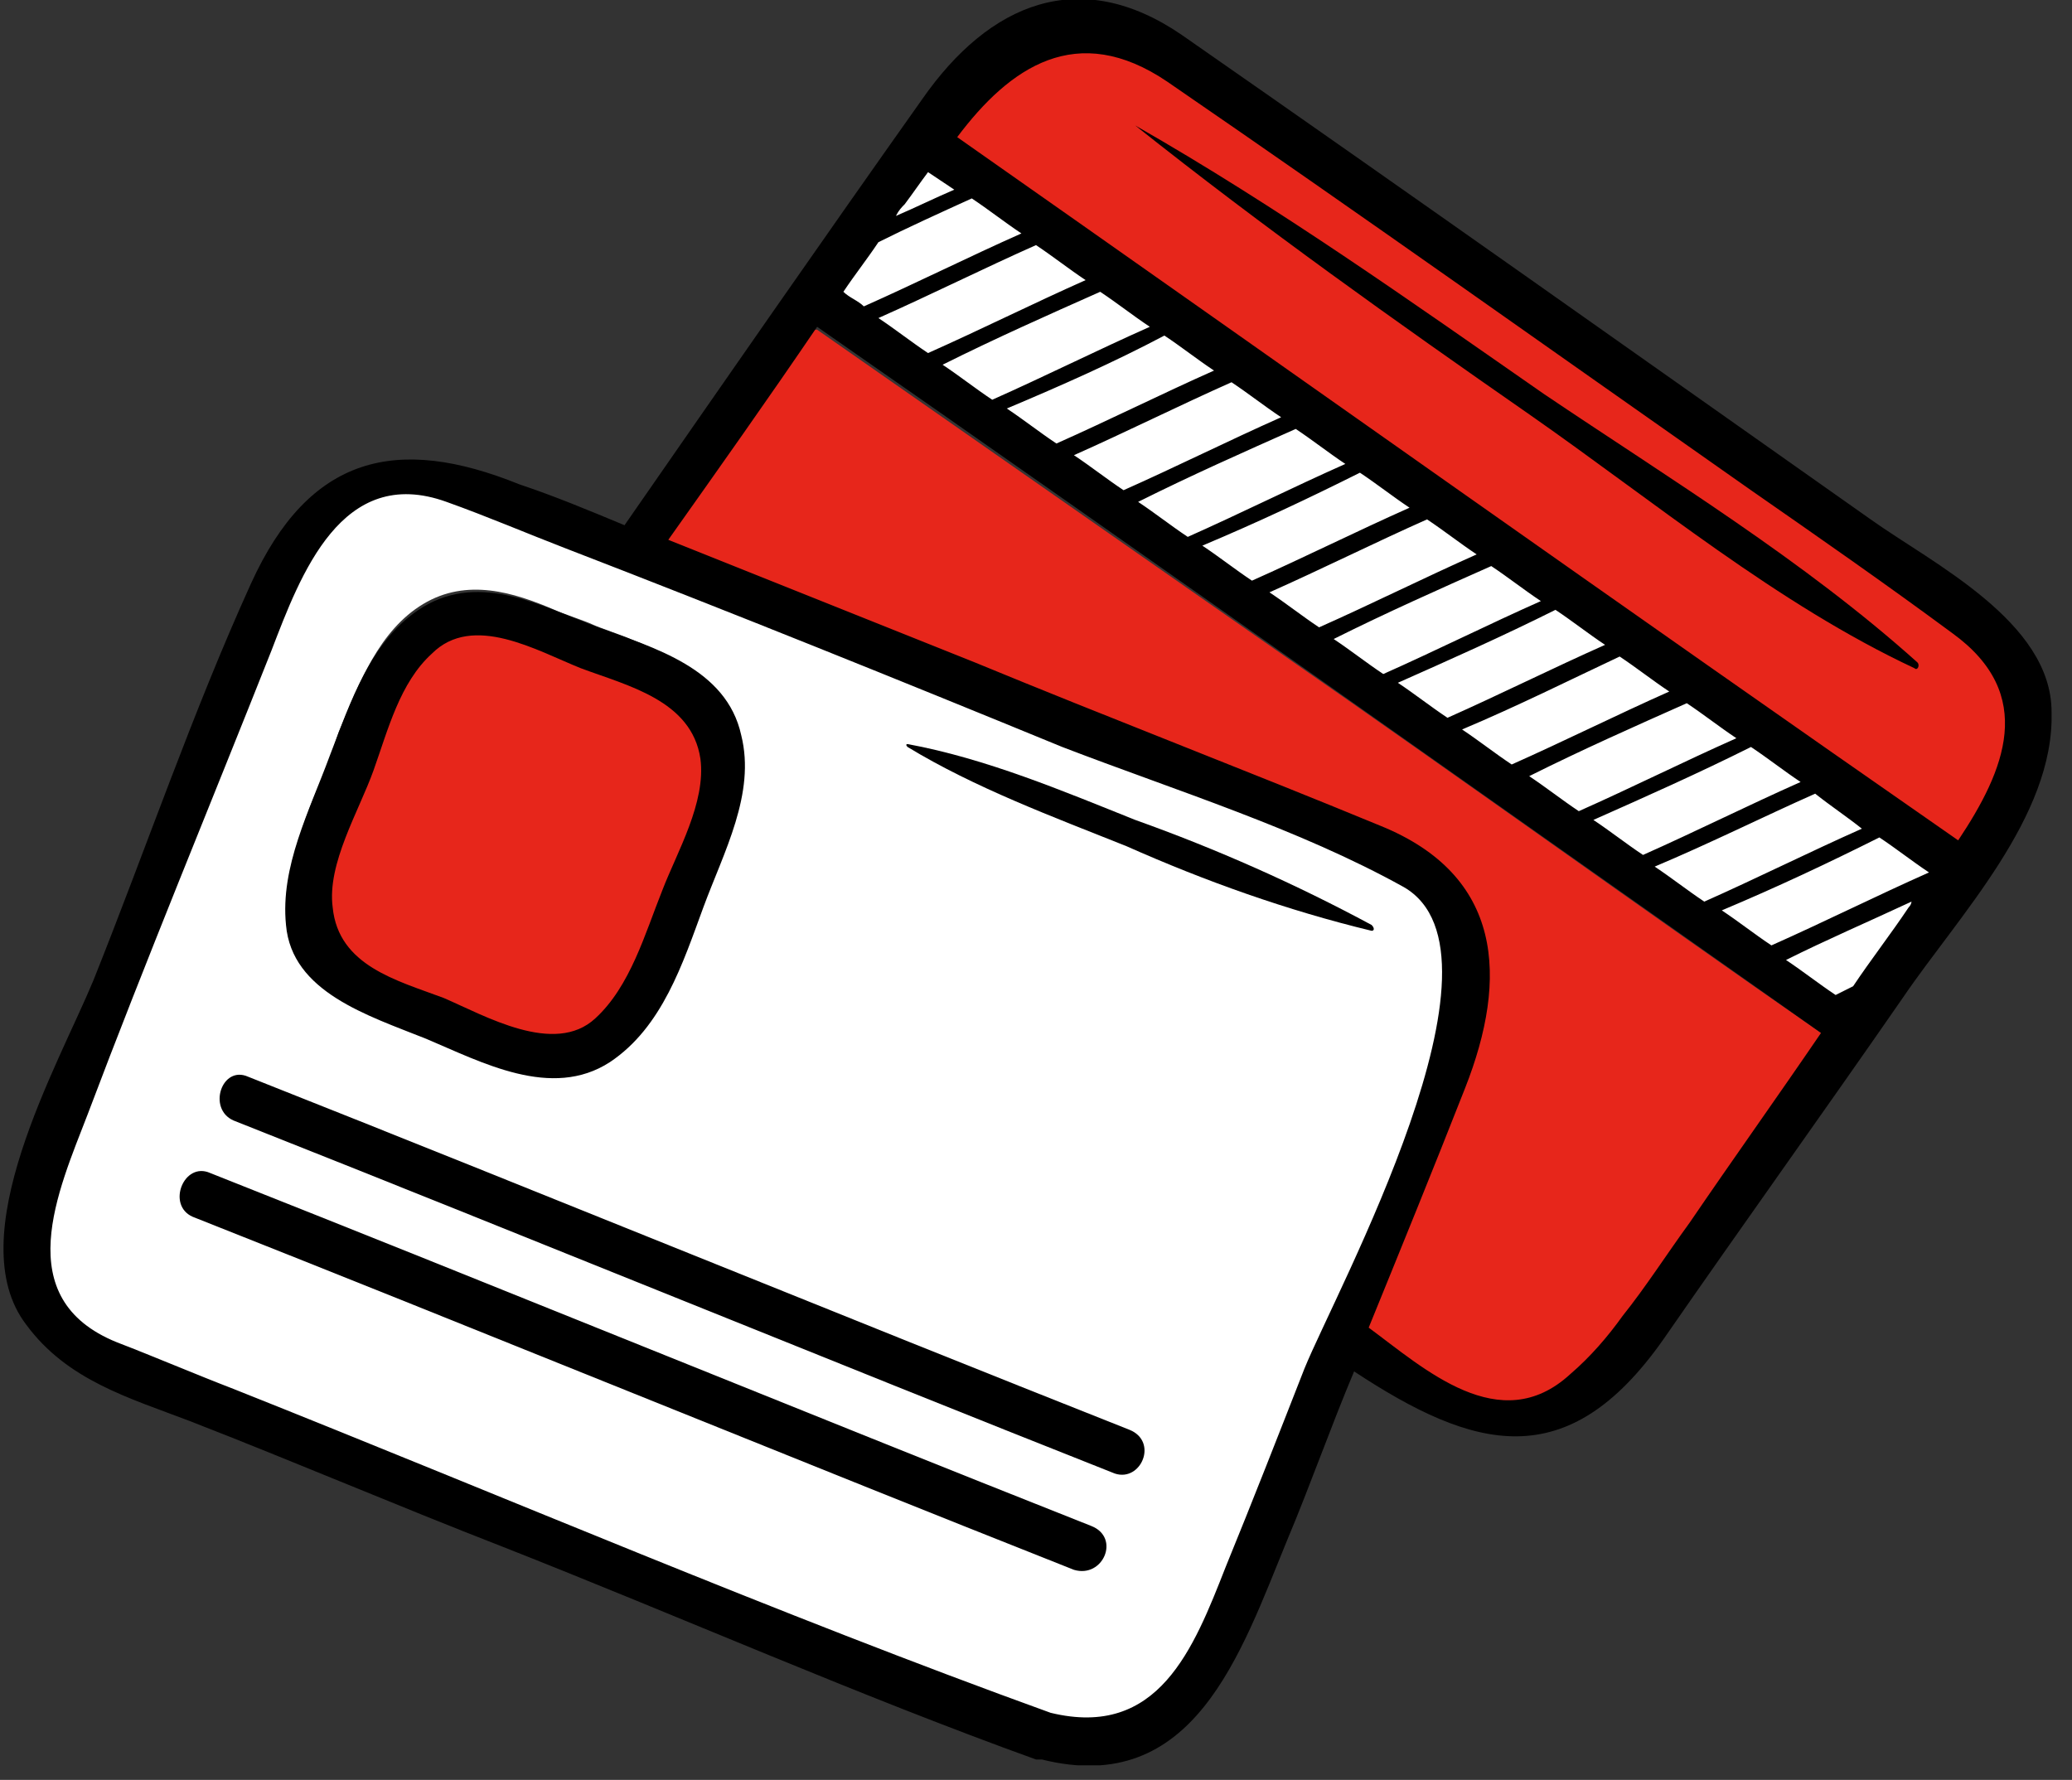 <svg width="71" height="61" viewBox="0 0 71 61" fill="none" xmlns="http://www.w3.org/2000/svg">
<rect x="0" y="0" width="71" height="61" fill="#333333" stroke="none"/>
<g clip-path="url(#clip0_2141_1428)">
<path d="M25.801 55.1C22.601 53.8 19.401 52.5 16.301 51.3C13.501 50.1 10.701 49 7.901 47.9L7.101 47.6C6.001 47.2 5.001 46.7 3.901 46.3C0.201 44.8 1.601 41.1 2.701 38.5L2.801 38.2C4.901 32.8 7.001 27.5 9.101 22.2L9.201 21.9C10.201 19.3 11.701 15.7 15.301 17C15.901 17.2 16.501 17.5 17.201 17.7L19.501 18.6C23.101 20 26.601 21.4 30.201 22.8L36.601 25.3C37.801 25.8 39.001 26.2 40.101 26.6C41.301 27 42.501 27.5 43.701 28C45.601 28.7 47.001 29.4 48.301 30.2C51.801 32.2 47.901 40.5 45.801 44.9C45.401 45.7 45.101 46.4 44.901 46.8C44.001 49.1 42.101 53.8 42.101 53.8C41.001 56.5 39.801 59.7 35.901 58.8C32.801 57.9 29.601 56.6 25.801 55.1ZM14.601 35.4C14.801 35.5 15.101 35.6 15.301 35.7C15.601 35.8 15.801 35.9 16.101 36C17.701 36.6 19.301 37.1 20.701 36.1C22.201 35.1 22.901 33.3 23.501 31.6C23.601 31.3 23.701 31.1 23.801 30.8C23.901 30.6 24.001 30.3 24.101 30.1C24.801 28.4 25.501 26.7 25.101 25C24.701 23.3 23.101 22.5 21.601 21.9C21.401 21.8 20.501 21.5 20.301 21.4C20.101 21.3 19.201 21 19.001 20.9C17.601 20.3 16.001 19.8 14.501 20.7C13.001 21.6 12.301 23.4 11.601 25.1L11.401 25.7C11.301 26 11.201 26.2 11.101 26.5C10.401 28.1 9.801 29.7 9.901 31.4C10.101 33.4 11.901 34.2 13.701 34.9L14.601 35.4Z" fill="white"/>
<path d="M16.801 35C16.501 34.9 16.101 34.7 15.801 34.6C15.501 34.5 15.301 34.4 15.001 34.3C14.801 34.2 14.601 34.1 14.401 34.1C14.201 34 14.001 33.9 13.801 33.9C12.501 33.4 11.301 32.7 11.101 31.1C11.001 29.8 11.601 28.5 12.101 27.2C12.201 26.9 12.401 26.6 12.501 26.3C12.601 26.1 12.701 25.8 12.801 25.6C13.201 24.4 13.701 23.2 14.601 22.3C15.701 21.2 17.101 21.6 18.401 22.1C18.701 22.2 18.901 22.3 19.201 22.4C19.401 22.5 19.701 22.6 19.901 22.7C20.201 22.8 20.401 22.9 20.601 23C20.901 23.1 21.101 23.2 21.401 23.3C22.601 23.8 23.801 24.5 24.101 25.9C24.301 27.2 23.701 28.5 23.201 29.7C23.101 30 23.001 30.3 22.901 30.5C22.801 30.8 22.701 31.1 22.601 31.3C22.101 32.6 21.601 34 20.601 34.9C19.401 35.9 17.901 35.5 16.801 35Z" fill="#E7261B"/>
<path d="M62.901 34.2L61.201 33C61.101 33 61.101 32.9 61.101 32.8C61.101 32.7 61.101 32.7 61.201 32.6L65.501 30.6C65.601 30.6 65.601 30.6 65.701 30.6C65.701 30.6 65.801 30.6 65.801 30.7C65.901 30.8 65.901 30.9 65.801 30.9L65.601 31.1L63.701 33.8C63.701 33.8 63.701 33.9 63.601 33.9L63.001 34.2C63.001 34.2 63.001 34.2 62.901 34.2Z" fill="white"/>
<path d="M30.701 7.6C30.601 7.5 30.601 7.5 30.701 7.6C30.601 7.5 30.601 7.4 30.601 7.3L30.901 6.9C31.201 6.5 31.401 6.1 31.701 5.8C31.801 5.7 31.801 5.7 31.901 5.7L32.801 6.3C32.901 6.3 32.901 6.4 32.901 6.5C32.901 6.6 32.901 6.6 32.801 6.7L30.801 7.6H30.701Z" fill="white"/>
<path d="M29.501 10.7L28.801 10.2C28.701 10.1 28.701 10 28.801 9.9L30.001 8.2C30.001 8.2 30.001 8.1 30.101 8.1L33.301 6.6C33.301 6.6 33.401 6.6 33.501 6.6L35.201 7.8C35.301 7.8 35.301 7.9 35.301 8C35.301 8.1 35.301 8.1 35.201 8.2L29.801 10.7C29.601 10.7 29.501 10.7 29.501 10.7Z" fill="white"/>
<path d="M31.7 12.2L30 11.1C29.9 11.1 29.9 11 29.9 10.9C29.9 10.8 29.9 10.8 30 10.7L35.4 8.2C35.4 8.2 35.5 8.2 35.6 8.2L37.2 9.3C37.3 9.3 37.3 9.4 37.3 9.5C37.3 9.6 37.3 9.6 37.2 9.7L31.8 12.2C31.8 12.3 31.8 12.3 31.7 12.2C31.7 12.3 31.7 12.3 31.7 12.2Z" fill="white"/>
<path d="M33.901 13.8L32.201 12.6C32.101 12.6 32.101 12.5 32.101 12.4C32.101 12.3 32.101 12.3 32.201 12.2L37.601 9.7C37.601 9.7 37.701 9.7 37.801 9.7L39.501 10.9C39.601 10.9 39.601 11 39.601 11.1C39.601 11.2 39.601 11.2 39.501 11.3L34.101 13.8C34.101 13.9 34.001 13.9 33.901 13.8Z" fill="white"/>
<path d="M36.101 15.4L34.401 14.2C34.301 14.2 34.301 14.1 34.301 14C34.301 13.9 34.301 13.9 34.401 13.8L39.801 11.3C39.801 11.3 39.901 11.3 40.001 11.3L41.701 12.5C41.801 12.5 41.801 12.6 41.801 12.7C41.801 12.8 41.801 12.8 41.701 12.9L36.301 15.4C36.301 15.4 36.201 15.4 36.101 15.4C36.201 15.4 36.201 15.4 36.101 15.4Z" fill="white"/>
<path d="M38.401 16.9L36.701 15.7C36.601 15.7 36.601 15.6 36.601 15.5C36.601 15.4 36.601 15.4 36.701 15.3L42.101 12.8C42.101 12.8 42.201 12.8 42.301 12.8L44.001 14C44.101 14 44.101 14.1 44.101 14.2C44.101 14.3 44.101 14.3 44.001 14.4L38.601 17C38.501 17 38.501 17 38.401 16.9C38.401 17 38.401 17 38.401 16.9Z" fill="white"/>
<path d="M40.601 18.5L38.901 17.3C38.801 17.3 38.801 17.2 38.801 17.1C38.801 17 38.801 17 38.901 16.9L44.301 14.4C44.301 14.4 44.401 14.4 44.501 14.4L46.201 15.6C46.301 15.6 46.301 15.7 46.301 15.8C46.301 15.9 46.301 15.9 46.201 16L40.801 18.5C40.701 18.5 40.701 18.6 40.601 18.5Z" fill="white"/>
<path d="M42.8 20.1L41.1 18.9C41 18.9 41 18.8 41 18.7C41 18.6 41 18.6 41.1 18.5L46.5 16C46.5 16 46.6 16 46.7 16L48.4 17.2C48.5 17.2 48.5 17.3 48.5 17.4C48.5 17.5 48.5 17.5 48.4 17.6L43 20.1C43 20.1 42.9 20.1 42.8 20.1Z" fill="white"/>
<path d="M45.101 21.6L43.401 20.4C43.301 20.4 43.301 20.3 43.301 20.2C43.301 20.1 43.301 20.1 43.401 20L48.801 17.5C48.801 17.5 48.901 17.5 49.001 17.5L50.701 18.7C50.801 18.7 50.801 18.8 50.801 18.9C50.801 19 50.801 19 50.701 19.1L45.301 21.6C45.201 21.7 45.101 21.7 45.101 21.6Z" fill="white"/>
<path d="M47.3 23.2L45.6 22C45.5 22 45.5 21.9 45.5 21.8C45.5 21.7 45.5 21.7 45.6 21.6L51 19.1C51 19.1 51.1 19.1 51.2 19.1L52.9 20.3C53 20.3 53 20.4 53 20.5C53 20.6 53 20.6 52.9 20.7L47.5 23.2C47.4 23.2 47.4 23.2 47.3 23.2Z" fill="white"/>
<path d="M49.5 24.8L47.8 23.6C47.7 23.6 47.7 23.5 47.7 23.4C47.7 23.3 47.7 23.3 47.8 23.2L53.2 20.7C53.2 20.7 53.3 20.7 53.4 20.7L55.1 21.9C55.2 21.9 55.2 22 55.2 22.1C55.2 22.2 55.2 22.2 55.1 22.3L49.7 24.8C49.7 24.8 49.6 24.8 49.5 24.8Z" fill="white"/>
<path d="M51.7 26.3L50 25.1C50 25.1 50 25.1 50 25C50 24.9 50 24.9 50.1 24.8L55.5 22.3C55.5 22.3 55.6 22.3 55.7 22.3L57.4 23.5C57.5 23.5 57.5 23.6 57.5 23.7C57.5 23.8 57.5 23.8 57.4 23.9L52 26.4C51.9 26.4 51.8 26.4 51.7 26.3Z" fill="white"/>
<path d="M54 27.9L52.3 26.7C52.2 26.7 52.2 26.6 52.2 26.5C52.2 26.4 52.2 26.4 52.3 26.3L57.7 23.8C57.7 23.8 57.8 23.8 57.9 23.8L59.6 25C59.7 25 59.7 25.1 59.7 25.2C59.7 25.3 59.7 25.3 59.6 25.4L54.2 27.9C54.1 27.9 54.1 27.9 54 27.9Z" fill="white"/>
<path d="M56.2 29.5L54.5 28.3C54.4 28.3 54.4 28.2 54.4 28.1C54.4 28 54.4 28 54.5 27.9L59.9 25.4C59.9 25.4 60 25.4 60.1 25.4L61.8 26.6C61.9 26.6 61.9 26.7 61.9 26.8C61.9 26.9 61.9 26.9 61.8 27L56.4 29.5C56.3 29.5 56.3 29.5 56.2 29.5Z" fill="white"/>
<path d="M58.401 31L56.701 29.8C56.601 29.8 56.601 29.7 56.601 29.6C56.601 29.5 56.601 29.5 56.701 29.4L62.101 26.9C62.101 26.9 62.201 26.9 62.301 26.9L63.901 28.1C64.001 28.1 64.001 28.2 64.001 28.3C64.001 28.4 64.001 28.4 63.901 28.5L58.601 31C58.601 31.1 58.501 31.1 58.401 31Z" fill="white"/>
<path d="M60.6 32.6L59 31.4C58.9 31.4 58.9 31.3 58.9 31.2C58.9 31.1 58.9 31.1 59 31L64.4 28.5C64.4 28.5 64.5 28.5 64.6 28.5L66.3 29.7C66.4 29.7 66.4 29.8 66.4 29.9C66.4 30 66.4 30 66.3 30.1L60.9 32.6C60.8 32.6 60.7 32.6 60.6 32.6C60.7 32.6 60.7 32.6 60.6 32.6Z" fill="white"/>
<path d="M67.001 28.9C60.901 24.6 54.801 20.3 48.701 16C43.401 12.3 38.001 8.5 32.701 4.8L32.601 4.7C32.601 4.6 32.601 4.6 32.601 4.6C34.001 2.8 36.001 1 38.801 2.1C39.201 2.3 39.701 2.5 40.101 2.8C45.801 6.7 51.501 10.7 57.001 14.6L61.301 17.6C63.201 18.9 65.101 20.2 66.901 21.6C70.001 23.8 68.701 26.7 67.201 28.9L67.101 29C67.101 28.9 67.101 28.9 67.001 28.9Z" fill="#E7261B"/>
<path d="M50.2 47.8C49.2 47.4 48.2 46.7 47.4 46C47.2 45.9 47 45.7 46.8 45.6C46.7 45.5 46.7 45.5 46.7 45.4L47.6 43.1C48.4 41.2 49.1 39.2 49.9 37.3C51.6 32.9 50.7 30 47.2 28.6C44.6 27.5 42 26.5 39.4 25.5L32.6 22.8C30 21.7 27.3 20.7 24.7 19.7L22.8 19C22.7 19 22.7 18.9 22.7 18.9C22.7 18.8 22.7 18.8 22.7 18.7C24.1 16.6 27.8 11.4 27.8 11.4L27.9 11.3H28C33.3 15 38.6 18.7 43.9 22.4C50.1 26.7 56.2 31.1 62.4 35.4C62.5 35.5 62.5 35.6 62.4 35.7L58 42C57.2 43.1 56.5 44.2 55.7 45.2C55.2 45.9 54.6 46.5 53.9 47.2C52.9 48.2 51.6 48.4 50.2 47.8Z" fill="#E7261B"/>
<path d="M14.6 35.6C16.5 36.4 18.9 37.7 20.9 36.4C22.7 35.2 23.4 33 24.1 31.1C24.8 29.2 25.9 27.2 25.4 25.2C24.9 22.9 22.4 22.2 20.5 21.5C18.6 20.8 16.5 19.6 14.5 20.8C12.7 21.9 12 24.1 11.3 25.9C10.6 27.8 9.6 29.7 9.8 31.7C10 34 12.6 34.8 14.6 35.6ZM14.8 22.4C16.2 21 18.4 22.3 19.9 22.9C21.5 23.5 23.7 24 24 26C24.2 27.5 23.2 29.2 22.7 30.5C22.1 32 21.6 33.8 20.4 34.9C19 36.2 16.6 34.8 15.2 34.2C13.6 33.6 11.6 33.1 11.4 31.1C11.2 29.6 12.3 27.8 12.8 26.4C13.3 25 13.7 23.4 14.8 22.4Z" fill="black"/>
<path d="M38.7 49C28.6 45 18.6 40.9 8.5 36.9C7.6 36.5 7.1 38 8 38.4C18.1 42.4 28.1 46.5 38.2 50.5C39.1 50.8 39.7 49.4 38.7 49Z" fill="black"/>
<path d="M37.401 52.3C27.3 48.3 17.3 44.2 7.2 40.2C6.3 39.8 5.7 41.3 6.6 41.7C16.701 45.7 26.701 49.8 36.8 53.8C37.8 54.1 38.401 52.7 37.401 52.3Z" fill="black"/>
<path d="M70.3 24.4C70.3 21.3 66.2 19.3 64.1 17.8C56.3 12.3 48.4 6.7 40.5 1.2C37 -1.2 33.9 0.1 31.6 3.4C28.2 8.2 24.8 13.1 21.4 18C20.2 17.5 19 17 17.8 16.6C13.6 14.9 10.6 15.6 8.6 20C6.6 24.4 5 29.1 3.2 33.6C2 36.5 -1.4 42.4 0.9 45.4C2.3 47.3 4.4 47.9 6.5 48.7C10.1 50.1 13.6 51.6 17.2 53C23.3 55.4 29.4 58.1 35.5 60.3H35.6C35.6 60.3 35.6 60.3 35.7 60.3C40.9 61.6 42.5 56.7 44.1 52.8C44.9 50.9 45.6 48.9 46.4 47C50.5 49.7 53.7 50.6 57 45.9C59.7 42 62.5 38.1 65.2 34.2C67.1 31.4 70.4 28 70.3 24.4ZM65.4 31.1C64.8 32 64.1 32.9 63.5 33.8C63.3 33.9 63.1 34 62.9 34.1C62.3 33.7 61.8 33.3 61.2 32.9C62.6 32.2 64 31.6 65.5 30.9C65.5 30.9 65.5 31 65.4 31.1ZM31 7C31.3 6.6 31.5 6.3 31.8 5.9C32.1 6.1 32.4 6.3 32.7 6.5C32 6.8 31.4 7.1 30.7 7.4C30.8 7.2 30.9 7.1 31 7ZM33.3 6.8C33.9 7.2 34.4 7.6 35 8C33.2 8.8 31.4 9.7 29.6 10.5C29.4 10.3 29.1 10.2 28.9 10C29.3 9.4 29.7 8.9 30.1 8.3C31.1 7.8 32.2 7.3 33.3 6.8ZM35.5 8.4C36.1 8.8 36.6 9.2 37.2 9.6C35.4 10.4 33.6 11.3 31.8 12.1C31.2 11.7 30.7 11.3 30.1 10.9C31.9 10.1 33.7 9.2 35.5 8.4ZM37.7 10C38.3 10.4 38.8 10.8 39.4 11.2C37.6 12 35.8 12.9 34 13.7C33.4 13.3 32.9 12.9 32.3 12.5C34.1 11.6 35.9 10.8 37.7 10ZM39.9 11.5C40.5 11.9 41 12.3 41.6 12.7C39.8 13.5 38 14.4 36.2 15.2C35.6 14.8 35.1 14.4 34.5 14C36.4 13.2 38.2 12.4 39.9 11.5ZM42.2 13.1C42.8 13.5 43.3 13.9 43.9 14.3C42.1 15.1 40.3 16 38.5 16.8C37.9 16.4 37.4 16 36.8 15.6C38.6 14.8 40.4 13.9 42.2 13.1ZM44.4 14.7C45 15.1 45.5 15.5 46.1 15.9C44.3 16.7 42.5 17.6 40.7 18.4C40.1 18 39.6 17.6 39 17.2C40.8 16.3 42.6 15.5 44.4 14.7ZM46.6 16.2C47.2 16.6 47.7 17 48.3 17.4C46.5 18.2 44.7 19.1 42.9 19.9C42.3 19.5 41.8 19.1 41.2 18.7C43.1 17.9 44.8 17.1 46.6 16.2ZM48.9 17.8C49.5 18.2 50 18.6 50.6 19C48.8 19.8 47 20.7 45.2 21.5C44.6 21.1 44.1 20.7 43.5 20.3C45.3 19.5 47.1 18.6 48.9 17.8ZM51.1 19.4C51.7 19.8 52.2 20.2 52.8 20.6C51 21.4 49.2 22.3 47.4 23.1C46.8 22.7 46.3 22.3 45.7 21.9C47.5 21 49.3 20.2 51.1 19.4ZM53.3 20.9C53.9 21.3 54.4 21.7 55 22.1C53.2 22.9 51.4 23.8 49.6 24.6C49 24.2 48.5 23.8 47.9 23.4C49.7 22.6 51.5 21.8 53.3 20.9ZM55.5 22.5C56.1 22.9 56.6 23.3 57.2 23.7C55.4 24.5 53.6 25.4 51.8 26.2C51.2 25.8 50.7 25.4 50.1 25C52 24.2 53.8 23.3 55.5 22.5ZM57.8 24.1C58.4 24.5 58.9 24.9 59.5 25.3C57.7 26.1 55.9 27 54.1 27.8C53.5 27.4 53 27 52.4 26.6C54.2 25.7 56 24.9 57.8 24.1ZM60 25.6C60.6 26 61.1 26.4 61.7 26.8C59.9 27.6 58.1 28.5 56.3 29.3C55.7 28.9 55.2 28.5 54.6 28.1C56.4 27.3 58.2 26.5 60 25.6ZM62.2 27.2C62.7 27.6 63.3 28 63.8 28.4C62 29.2 60.2 30.1 58.4 30.9C57.8 30.5 57.3 30.1 56.7 29.7C58.6 28.9 60.4 28 62.2 27.2ZM64.4 28.7C65 29.1 65.5 29.5 66.1 29.9C64.3 30.7 62.5 31.6 60.7 32.4C60.1 32 59.6 31.6 59 31.2C60.9 30.4 62.6 29.6 64.4 28.7ZM40 2.8C46.7 7.4 53.3 12.1 60 16.8C62.3 18.4 64.6 20 66.9 21.7C69.8 23.8 68.7 26.4 67.1 28.8C55.6 20.8 44.2 12.7 32.8 4.7C34.6 2.3 36.9 0.7 40 2.8ZM44.7 46.9C43.8 49.2 42.9 51.5 42 53.7C40.9 56.5 39.7 59.6 36 58.7C26.6 55.3 17.3 51.3 8 47.6C6.7 47.1 5.3 46.5 4 46C0.3 44.5 2 40.8 3 38.2C5 32.9 7.2 27.6 9.3 22.3C10.3 19.7 11.7 15.9 15.3 17.2C16.7 17.7 18.1 18.3 19.4 18.8C25.1 21 30.8 23.3 36.4 25.6C40.3 27.1 44.5 28.4 48.1 30.4C52.1 32.7 45.8 44.2 44.7 46.9ZM57.9 41.9C57.1 43 56.4 44.1 55.6 45.1C55.1 45.8 54.5 46.5 53.8 47.1C51.4 49.3 48.8 46.9 46.9 45.5C48 42.8 49.1 40.1 50.2 37.3C51.7 33.5 51.5 30 47.3 28.3C42.7 26.4 38 24.6 33.4 22.7C29.9 21.3 26.4 19.9 22.9 18.5C24.6 16.1 26.3 13.7 28 11.2C39.5 19.2 50.9 27.3 62.4 35.4C60.9 37.6 59.4 39.7 57.9 41.9Z" fill="black"/>
<path d="M47 31.7C44.4 30.3 41.7 29.1 38.9 28.1C36.4 27.1 33.8 26 31.1 25.5C31.1 25.5 31 25.5 31.1 25.6C33.4 27 36.1 28 38.6 29C41.3 30.2 44.1 31.2 47 31.9C47.1 31.9 47.1 31.8 47 31.7Z" fill="black"/>
<path d="M52.401 14.2C56.701 17.2 60.901 20.7 65.601 22.9C65.701 23 65.801 22.8 65.701 22.7C61.801 19.2 57.201 16.4 52.901 13.5C48.301 10.3 43.801 7.1 38.901 4.3C43.301 7.8 47.801 11 52.401 14.2Z" fill="black"/>
</g>
<defs>
<clipPath id="clip0_2141_1428">
<rect width="70.3" height="60.5" fill="white"/>
</clipPath>
</defs>
</svg>
